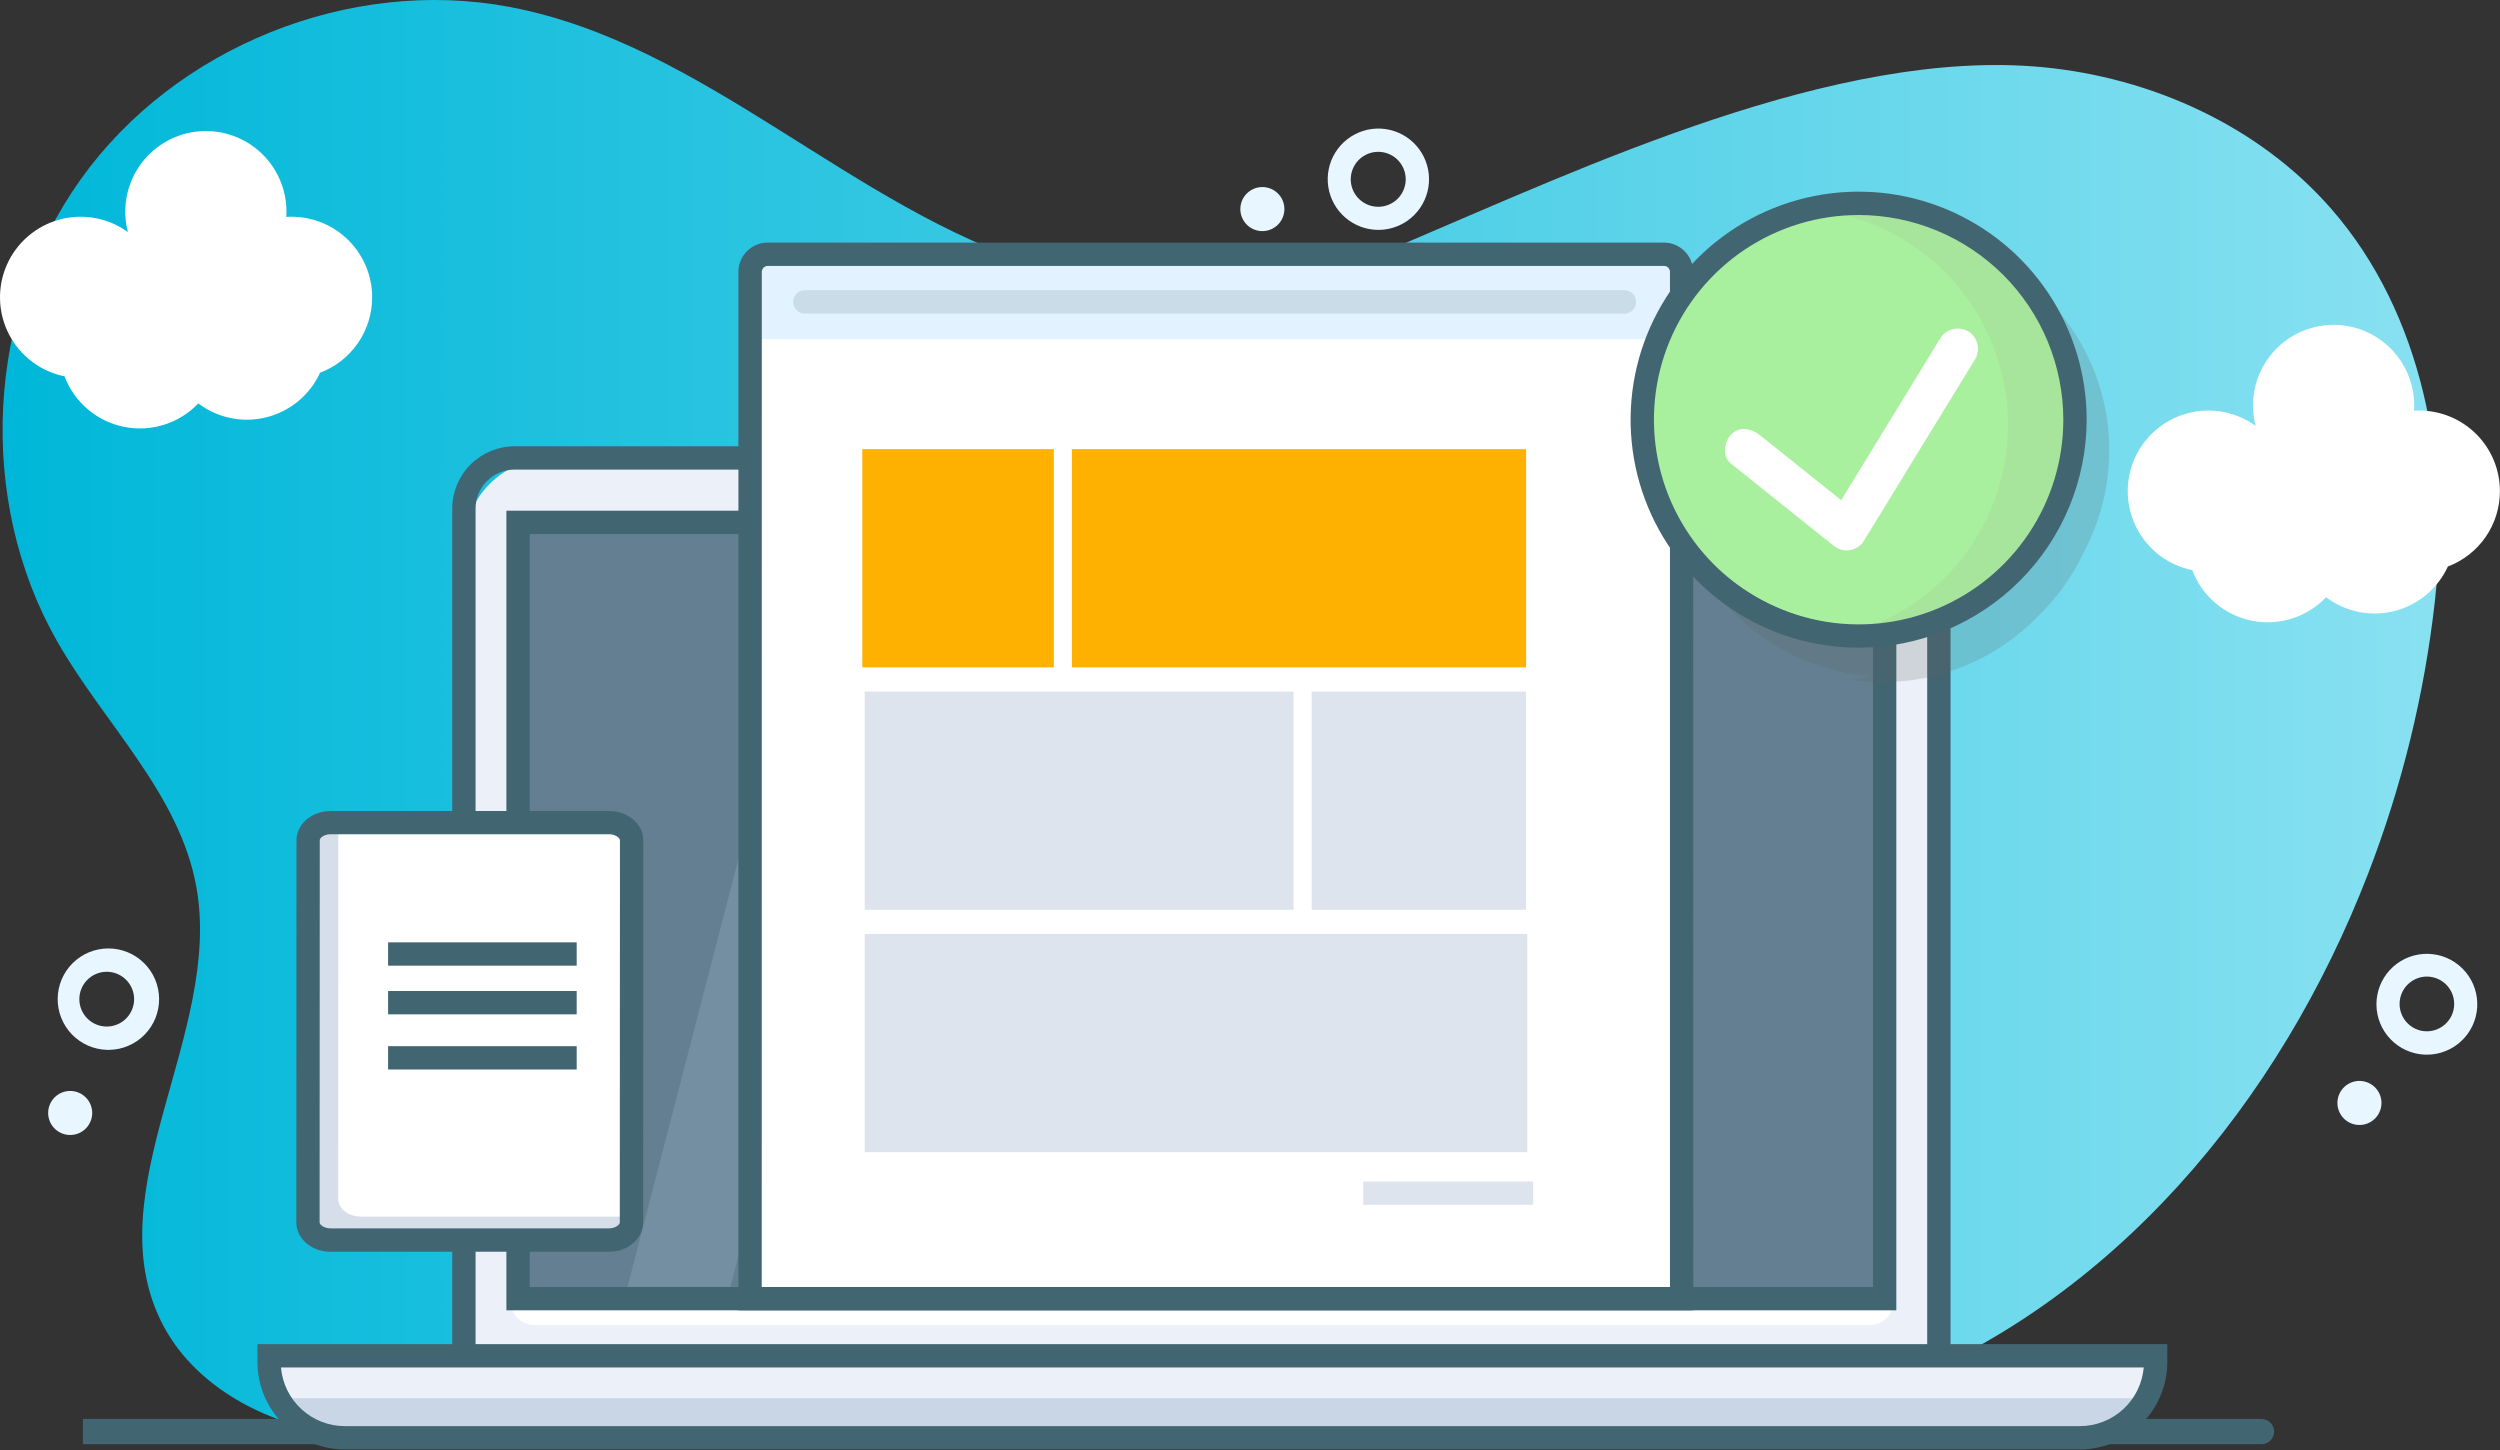 <svg width="500" height="290" viewBox="0 0 500 290" fill="none" xmlns="http://www.w3.org/2000/svg">
<rect x="0" y="0" width="500" height="290" fill="#333333" stroke="none"/>
<path d="M473.618 174.745C455.947 220.498 422.725 260.582 376.58 278.198C370.578 280.486 364.449 282.427 358.225 284.011C325.302 292.405 289.284 289.485 258.935 274.19C246.055 267.693 234.309 259.109 221.382 252.705C208.455 246.302 193.693 242.111 179.622 245.272C167.507 247.993 157.286 255.792 146.995 262.74C122.734 279.12 93.563 292.082 64.836 286.456C51.617 283.871 38.6 276.709 32.461 264.738C18.892 238.273 44.483 206.809 39.3 177.54C35.984 158.808 20.836 144.781 11.42 128.25C-4.696 99.973 -2.791 62.412 16.105 35.916C35 9.42 69.882 -4.635 101.864 1.376C140.864 8.708 170.35 41.712 208.272 53.392C231.988 60.689 257.738 58.512 280.389 48.901C316.986 33.369 367.264 9.548 408.449 13.428C430.349 15.493 451.83 25.212 466.285 41.81C484.558 62.762 490.036 92.508 486.988 120.135C484.897 138.837 480.402 157.192 473.618 174.745Z" fill="url(#paint0_linear_95_2279)"/>
<path d="M485.375 210.934C484.562 210.933 483.753 210.835 482.964 210.643C480.468 210.029 478.303 208.487 476.907 206.33C475.511 204.173 474.99 201.564 475.453 199.036C475.912 196.509 477.323 194.253 479.391 192.729C481.46 191.205 484.033 190.528 486.584 190.837C489.134 191.146 491.471 192.416 493.115 194.389C494.764 196.362 495.592 198.889 495.44 201.454C495.285 204.019 494.157 206.429 492.287 208.19C490.417 209.952 487.945 210.933 485.375 210.934ZM485.375 195.313C484.037 195.318 482.75 195.811 481.751 196.701C480.752 197.59 480.114 198.813 479.955 200.141C479.799 201.468 480.13 202.807 480.892 203.906C481.65 205.006 482.785 205.789 484.084 206.109C484.834 206.29 485.616 206.31 486.378 206.166C487.136 206.024 487.855 205.722 488.489 205.28C489.123 204.839 489.659 204.268 490.056 203.606C490.452 202.943 490.709 202.204 490.798 201.437C490.892 200.669 490.818 199.891 490.588 199.154C490.359 198.416 489.974 197.736 489.461 197.157C488.948 196.579 488.322 196.115 487.614 195.797C486.91 195.479 486.148 195.314 485.375 195.313Z" fill="#E7F6FF"/>
<path d="M476.173 221.629C476.744 219.264 475.294 216.882 472.926 216.309C470.562 215.736 468.183 217.188 467.607 219.552C467.036 221.917 468.486 224.298 470.85 224.872C473.218 225.445 475.597 223.993 476.173 221.629Z" fill="#E7F6FF"/>
<path d="M21.458 209.973C18.787 209.915 16.247 208.805 14.39 206.886C12.533 204.966 11.507 202.392 11.536 199.721C11.565 197.05 12.647 194.499 14.546 192.62C16.445 190.742 19.008 189.688 21.679 189.688C24.35 189.688 26.913 190.742 28.812 192.62C30.712 194.499 31.793 197.05 31.822 199.721C31.851 202.392 30.826 204.966 28.968 206.886C27.111 208.805 24.571 209.915 21.901 209.973H21.458ZM21.458 194.355H21.228C19.786 194.387 18.414 194.985 17.411 196.022C16.407 197.058 15.853 198.449 15.869 199.892C15.885 201.334 16.469 202.712 17.494 203.727C18.52 204.741 19.904 205.31 21.347 205.31C22.789 205.31 24.174 204.741 25.199 203.727C26.225 202.712 26.809 201.334 26.825 199.892C26.84 198.449 26.286 197.058 25.283 196.022C24.279 194.985 22.908 194.387 21.465 194.355H21.458Z" fill="#E7F6FF"/>
<path d="M14.227 226.995C16.657 226.891 18.543 224.835 18.438 222.405C18.333 219.974 16.278 218.088 13.847 218.193C11.417 218.298 9.531 220.354 9.636 222.784C9.741 225.215 11.796 227.1 14.227 226.995Z" fill="#E7F6FF"/>
<path d="M275.684 45.977C273.263 45.979 270.922 45.115 269.084 43.54C267.245 41.966 266.031 39.785 265.662 37.393C265.292 35.001 265.791 32.555 267.068 30.499C268.345 28.443 270.317 26.912 272.625 26.183C274.933 25.455 277.426 25.576 279.652 26.526C281.878 27.477 283.691 29.192 284.761 31.363C285.832 33.534 286.09 36.016 285.489 38.361C284.888 40.706 283.467 42.758 281.485 44.146C279.784 45.336 277.759 45.975 275.684 45.977ZM275.653 30.363C274.236 30.362 272.874 30.907 271.85 31.885C270.826 32.863 270.219 34.199 270.155 35.614C270.091 37.029 270.576 38.413 271.509 39.48C272.441 40.546 273.748 41.211 275.159 41.337C276.57 41.462 277.975 41.039 279.081 40.154C280.187 39.269 280.909 37.992 281.096 36.588C281.284 35.184 280.922 33.763 280.087 32.619C279.252 31.475 278.007 30.698 276.613 30.449C276.296 30.392 275.975 30.364 275.653 30.363Z" fill="#E7F6FF"/>
<path d="M255.004 45.424C256.996 44.027 257.478 41.28 256.081 39.288C254.684 37.296 251.937 36.813 249.946 38.21C247.953 39.607 247.471 42.354 248.868 44.346C250.265 46.338 253.012 46.821 255.004 45.424Z" fill="#E7F6FF"/>
<path d="M499.984 98.231C499.984 93.956 498.285 89.856 495.265 86.833C492.24 83.81 488.142 82.112 483.865 82.112C483.508 82.112 483.154 82.112 482.804 82.147C482.827 81.797 482.839 81.443 482.839 81.085C482.839 78.795 482.349 76.53 481.404 74.443C480.459 72.355 479.083 70.493 477.361 68.981C475.638 67.469 473.617 66.34 471.424 65.672C469.235 65.003 466.926 64.809 464.655 65.102C462.381 65.396 460.2 66.171 458.248 67.374C456.3 68.578 454.628 70.184 453.349 72.084C452.07 73.984 451.211 76.136 450.826 78.394C450.445 80.653 450.546 82.968 451.129 85.183C449.181 83.771 446.942 82.812 444.574 82.378C442.206 81.943 439.772 82.045 437.451 82.674C435.126 83.303 432.976 84.445 431.149 86.015C429.326 87.585 427.879 89.543 426.907 91.746C425.939 93.949 425.477 96.341 425.554 98.746C425.632 101.152 426.246 103.509 427.354 105.646C428.459 107.783 430.029 109.645 431.95 111.095C433.871 112.546 436.091 113.548 438.451 114.028C439.415 116.581 441.009 118.849 443.089 120.617C445.165 122.385 447.661 123.597 450.332 124.139C453.007 124.68 455.779 124.534 458.38 123.714C460.981 122.893 463.333 121.425 465.215 119.447C467.139 120.9 469.363 121.902 471.727 122.38C474.091 122.859 476.529 122.801 478.865 122.212C481.206 121.623 483.379 120.516 485.234 118.975C487.088 117.433 488.57 115.496 489.576 113.304C492.636 112.145 495.268 110.082 497.131 107.389C498.989 104.697 499.984 101.503 499.984 98.231Z" fill="white"/>
<path d="M74.434 59.485C74.436 57.367 74.021 55.269 73.212 53.312C72.403 51.355 71.216 49.576 69.72 48.078C68.223 46.579 66.446 45.391 64.49 44.58C62.533 43.768 60.436 43.35 58.319 43.35C57.961 43.35 57.607 43.35 57.257 43.385C57.281 43.035 57.292 42.681 57.292 42.323C57.292 40.033 56.803 37.768 55.858 35.681C54.914 33.593 53.535 31.732 51.815 30.219C50.094 28.707 48.07 27.578 45.879 26.91C43.688 26.241 41.379 26.047 39.107 26.34C36.835 26.634 34.652 27.408 32.702 28.612C30.753 29.816 29.083 31.422 27.803 33.322C26.523 35.222 25.663 37.373 25.28 39.632C24.898 41.891 25 44.206 25.582 46.421C23.634 45.008 21.395 44.05 19.027 43.616C16.66 43.181 14.226 43.283 11.903 43.912C9.581 44.541 7.428 45.683 5.604 47.253C3.78 48.823 2.331 50.781 1.363 52.984C0.394 55.187 -0.069 57.579 0.008 59.984C0.085 62.39 0.699 64.747 1.806 66.884C2.913 69.021 4.484 70.883 6.405 72.333C8.325 73.784 10.546 74.786 12.904 75.266C13.868 77.817 15.463 80.082 17.541 81.849C19.618 83.616 22.11 84.826 24.783 85.368C27.456 85.909 30.222 85.764 32.824 84.945C35.425 84.126 37.776 82.66 39.657 80.685C41.581 82.138 43.806 83.14 46.169 83.618C48.532 84.097 50.972 84.039 53.309 83.45C55.647 82.86 57.822 81.754 59.675 80.213C61.529 78.671 63.013 76.734 64.018 74.542C67.077 73.385 69.711 71.325 71.571 68.635C73.431 65.946 74.43 62.755 74.434 59.485Z" fill="white"/>
<path d="M370.976 288.844H139.062V283.789H370.976C371.646 283.789 372.289 284.056 372.762 284.529C373.236 285.003 373.503 285.646 373.503 286.316C373.503 286.987 373.236 287.629 372.762 288.103C372.289 288.577 371.646 288.844 370.976 288.844Z" fill="#426572"/>
<path d="M128.689 288.844H114.51C113.839 288.844 113.197 288.577 112.723 288.103C112.249 287.629 111.982 286.987 111.982 286.316C111.982 285.646 112.249 285.003 112.723 284.529C113.197 284.056 113.839 283.789 114.51 283.789H128.689C129.359 283.789 130.002 284.056 130.476 284.529C130.95 285.003 131.216 285.646 131.216 286.316C131.216 286.987 130.95 287.629 130.476 288.103C130.002 288.577 129.359 288.844 128.689 288.844Z" fill="#426572"/>
<path d="M105.31 288.844H100.792C100.121 288.844 99.479 288.577 99.005 288.103C98.531 287.63 98.264 286.987 98.264 286.317C98.264 285.646 98.531 285.003 99.005 284.529C99.479 284.056 100.121 283.789 100.792 283.789H105.31C105.98 283.789 106.623 284.056 107.097 284.529C107.571 285.003 107.837 285.646 107.837 286.317C107.837 286.987 107.571 287.63 107.097 288.103C106.623 288.577 105.98 288.844 105.31 288.844Z" fill="#426572"/>
<path d="M452.296 288.844H381.016V283.789H452.296C452.965 283.789 453.611 284.056 454.085 284.529C454.559 285.003 454.824 285.646 454.824 286.316C454.824 286.987 454.559 287.629 454.085 288.103C453.611 288.577 452.965 288.844 452.296 288.844Z" fill="#426572"/>
<path d="M87.866 288.844H16.581V283.789H87.866C88.536 283.789 89.179 284.056 89.653 284.529C90.127 285.003 90.393 285.646 90.393 286.316C90.393 286.987 90.127 287.629 89.653 288.103C89.179 288.577 88.536 288.844 87.866 288.844Z" fill="#426572"/>
<path d="M110.457 91.583H370.099C374.785 91.583 379.28 93.444 382.594 96.757C385.909 100.07 387.772 104.563 387.774 109.25V277.308H92.783V109.25C92.785 104.563 94.648 100.07 97.962 96.757C101.277 93.444 105.771 91.583 110.457 91.583Z" fill="#EBF0F9"/>
<path d="M377.52 104.471H104.204V260.609H377.52V104.471Z" fill="#637F91"/>
<path d="M102.155 260.318H378.682C378.682 261.557 378.191 262.746 377.317 263.625C376.443 264.504 375.256 265 374.017 265.007H106.84C105.596 265.007 104.404 264.513 103.524 263.633C102.645 262.754 102.151 261.561 102.151 260.318H102.155Z" fill="white"/>
<g opacity="0.5">
<path opacity="0.5" d="M185.877 103.888L145.011 261.488H124.433L165.298 103.888H185.877Z" fill="#A7BCD5"/>
<path opacity="0.5" d="M238.329 103.888L197.467 261.488H154.312L195.177 103.888H238.329Z" fill="#A7BCD5"/>
</g>
<path d="M390.106 279.641H90.449V101.715C90.454 98.41 91.768 95.242 94.105 92.905C96.441 90.569 99.609 89.254 102.914 89.25H377.641C380.946 89.254 384.113 90.569 386.45 92.905C388.787 95.242 390.102 98.41 390.106 101.715V279.641ZM95.115 274.976H385.44V101.715C385.438 99.647 384.616 97.665 383.154 96.202C381.691 94.74 379.709 93.918 377.641 93.916H102.914C100.846 93.918 98.863 94.74 97.401 96.202C95.939 97.665 95.117 99.647 95.115 101.715V274.976Z" fill="#426572"/>
<path d="M55.577 271.745H432.886V272.985C432.886 277.007 431.288 280.863 428.446 283.707C425.6 286.55 421.743 288.148 417.723 288.148H70.739C66.718 288.148 62.861 286.55 60.018 283.707C57.174 280.863 55.577 277.007 55.577 272.985V271.745Z" fill="#EBF0F9"/>
<path opacity="0.5" d="M430.953 279.652C430.125 281.809 428.659 283.664 426.754 284.972C424.849 286.279 422.59 286.979 420.281 286.977H65.829C63.519 286.977 61.264 286.277 59.36 284.969C57.456 283.662 55.993 281.808 55.164 279.652H430.953Z" fill="#A7BCD5"/>
<path d="M415.963 289.893H68.983C64.345 289.887 59.898 288.043 56.618 284.763C53.337 281.483 51.493 277.036 51.488 272.397V268.824H433.462V272.397C433.459 277.036 431.612 281.484 428.33 284.764C425.049 288.044 420.601 289.889 415.963 289.893ZM56.196 273.49C56.47 276.692 57.935 279.674 60.302 281.848C62.669 284.021 65.766 285.227 68.979 285.227H415.963C419.178 285.227 422.273 284.021 424.641 281.848C427.008 279.674 428.474 276.692 428.746 273.49H56.196Z" fill="#426572"/>
<path d="M379.265 262.063H101.28V102.138H379.265V262.063ZM105.945 257.398H374.599V106.804H105.945V257.398Z" fill="#426572"/>
<path d="M335.74 54.349V259.731H149.428V54.349C149.435 53.423 149.806 52.537 150.46 51.882C151.115 51.228 152.001 50.857 152.927 50.85H332.225C332.437 50.85 332.648 50.87 332.855 50.908C333.661 51.057 334.39 51.482 334.916 52.11C335.443 52.738 335.734 53.53 335.74 54.349Z" fill="white"/>
<path d="M152.361 67.824H336.328V55.468L332.81 50.834H171.695H155.875L150.016 55.468V67.824H152.361Z" fill="#E2F2FF"/>
<path d="M338.66 262.064H147.682V54.349C147.688 52.804 148.304 51.324 149.397 50.232C150.489 49.139 151.969 48.523 153.514 48.517H332.804C334.349 48.523 335.829 49.139 336.921 50.232C338.014 51.324 338.63 52.804 338.636 54.349L338.66 262.064ZM152.347 257.398H333.994V54.349C333.986 54.042 333.861 53.749 333.644 53.532C333.427 53.315 333.135 53.19 332.828 53.182H153.529C153.223 53.19 152.93 53.315 152.713 53.532C152.496 53.749 152.371 54.042 152.363 54.349L152.347 257.398Z" fill="#426572"/>
<path d="M324.866 58.035H160.975C159.68 58.035 158.63 59.084 158.63 60.379C158.63 61.674 159.68 62.724 160.975 62.724H324.866C326.16 62.724 327.21 61.674 327.21 60.379C327.21 59.084 326.16 58.035 324.866 58.035Z" fill="#CADCE8"/>
<path d="M210.768 89.826H172.46V133.475H210.768V89.826Z" fill="#FFB100"/>
<path d="M305.217 89.826H214.384V133.475H305.217V89.826Z" fill="#FFB100"/>
<path d="M305.217 138.308H262.33V181.957H305.217V138.308Z" fill="#DDE4ED"/>
<path d="M258.714 138.308H172.943V181.957H258.714V138.308Z" fill="#DDE4ED"/>
<path d="M305.458 186.79H172.943V230.439H305.458V186.79Z" fill="#DDE4ED"/>
<path d="M306.629 236.306H272.649V240.971H306.629V236.306Z" fill="#DDE4ED"/>
<path d="M121 248.608H65.38C64.464 248.614 63.562 248.39 62.755 247.955C61.589 247.317 60.843 246.271 60.843 245.093L60.874 168.633C60.874 168.133 61.009 167.642 61.263 167.21C61.97 165.982 63.568 165.119 65.411 165.119H121.031C122.975 165.119 124.612 166.06 125.265 167.374C125.463 167.763 125.567 168.193 125.568 168.63L125.541 245.093C125.541 246.858 123.834 248.332 121.63 248.573C121.421 248.596 121.211 248.608 121 248.608Z" fill="white"/>
<path d="M122.512 248.021L66.872 248.009C65.956 248.016 65.054 247.791 64.248 247.356C63.081 246.718 62.335 245.672 62.335 244.494L62.366 168.035C62.367 167.534 62.501 167.043 62.755 166.612C63.462 165.383 65.06 164.52 66.903 164.52H67.661L67.65 239.805C67.65 240.972 68.404 242.029 69.562 242.667C70.368 243.102 71.271 243.327 72.187 243.32H127.053V244.487C127.053 246.252 125.346 247.725 123.142 247.966C122.933 247.996 122.723 248.014 122.512 248.021Z" fill="#D6DEE9"/>
<path d="M121.754 250.353H66.13C64.819 250.36 63.526 250.035 62.374 249.408C60.43 248.331 59.264 246.496 59.264 244.506L59.295 168.046C59.3 167.134 59.545 166.24 60.007 165.453C61.173 163.451 63.506 162.203 66.169 162.203H121.789C124.511 162.203 126.941 163.544 128.045 165.628L128.356 166.106V166.324C128.557 166.879 128.66 167.464 128.659 168.054L128.628 244.513C128.628 247.445 126.05 249.956 122.637 250.31C122.344 250.341 122.049 250.355 121.754 250.353ZM66.157 166.849C65.111 166.849 64.295 167.311 64.034 167.77C63.983 167.848 63.955 167.938 63.953 168.03L63.922 244.49C63.922 244.747 64.205 245.073 64.629 245.31C65.091 245.555 65.607 245.681 66.13 245.676H121.75C121.872 245.677 121.994 245.67 122.116 245.656C123.282 245.532 123.959 244.879 123.959 244.49L123.99 168.03C123.99 167.984 123.982 167.938 123.966 167.894L123.749 167.56C123.211 167.075 122.505 166.82 121.781 166.849H66.161H66.157Z" fill="#426572"/>
<path d="M115.338 198.204H77.617V202.87H115.338V198.204Z" fill="#426572"/>
<path d="M115.338 188.469H77.617V193.134H115.338V188.469Z" fill="#426572"/>
<path d="M115.338 209.234H77.617V213.9H115.338V209.234Z" fill="#426572"/>
<path opacity="0.2" d="M416.781 110.416C419.498 105.316 421.166 99.722 421.687 93.967C422.208 88.211 421.571 82.409 419.813 76.904C418.056 71.398 415.21 66.301 411.45 61.912C407.691 57.523 403.091 53.932 397.92 51.35C392.749 48.768 387.115 47.248 381.347 46.879C375.58 46.511 369.797 47.301 364.34 49.203C358.883 51.106 353.862 54.083 349.573 57.957C345.286 61.832 341.817 66.526 339.372 71.763C335.997 78.102 334.251 85.181 334.294 92.363C334.336 99.545 336.165 106.604 339.615 112.903C343.066 119.201 348.03 124.543 354.059 128.445C360.088 132.347 366.994 134.688 374.154 135.256C372.904 135.552 371.635 135.791 370.347 135.975C377.125 136.952 384.037 136.307 390.518 134.093C396.995 131.879 402.858 128.159 407.621 123.239C411.431 119.559 414.537 115.213 416.781 110.416Z" fill="#606060"/>
<path d="M372.756 125.151C396.655 125.151 416.028 105.777 416.028 81.878C416.028 57.98 396.655 38.606 372.756 38.606C348.857 38.606 329.483 57.98 329.483 81.878C329.483 105.777 348.857 125.151 372.756 125.151Z" fill="#A8EF9E"/>
<path d="M413.966 84.97C413.966 91.174 412.629 97.306 410.051 102.949C407.473 108.592 403.71 113.614 399.021 117.676C394.332 121.737 388.823 124.743 382.869 126.489C376.916 128.235 370.656 128.681 364.516 127.796C374.812 126.307 384.229 121.158 391.039 113.293C397.851 105.428 401.599 95.372 401.599 84.968C401.599 74.564 397.851 64.509 391.039 56.643C384.229 48.778 374.812 43.63 364.516 42.141C370.657 41.255 376.917 41.7 382.871 43.447C388.827 45.193 394.336 48.198 399.025 52.261C403.714 56.323 407.477 61.346 410.055 66.989C412.636 72.633 413.97 78.766 413.97 84.97H413.966Z" fill="#A7E59C"/>
<path d="M371.726 129.541C362.706 129.541 353.889 126.867 346.389 121.855C338.889 116.844 333.044 109.722 329.592 101.389C326.14 93.055 325.237 83.886 326.997 75.039C328.757 66.193 333.1 58.067 339.478 51.688C345.856 45.311 353.982 40.967 362.829 39.208C371.675 37.448 380.845 38.351 389.178 41.803C397.51 45.254 404.633 51.1 409.644 58.6C414.656 66.099 417.331 74.916 417.331 83.936C417.319 96.027 412.51 107.62 403.96 116.169C395.411 124.719 383.817 129.528 371.726 129.541ZM371.726 43.001C363.629 43.001 355.713 45.402 348.981 49.9C342.248 54.399 337.001 60.792 333.903 68.273C330.804 75.754 329.993 83.986 331.573 91.927C333.152 99.869 337.051 107.163 342.777 112.889C348.502 118.615 355.797 122.514 363.739 124.093C371.68 125.673 379.912 124.862 387.393 121.763C394.874 118.665 401.266 113.418 405.764 106.685C410.263 99.953 412.665 92.037 412.665 83.94C412.654 73.086 408.338 62.679 400.663 55.004C392.985 47.329 382.58 43.012 371.726 43.001Z" fill="#426572"/>
<path d="M393.583 66.242C392.65 65.72 391.549 65.58 390.515 65.851C389.481 66.122 388.592 66.784 388.035 67.696L380.543 79.943L368.572 99.491L368.238 100.039L354.416 88.982L351.897 86.968C350.244 85.647 347.752 85.231 346.162 86.968C344.809 88.442 344.393 91.287 346.162 92.703L363.934 106.917L366.453 108.931C367.499 109.771 368.494 110.229 369.859 110.047C370.469 109.972 371.053 109.757 371.567 109.42C372.08 109.083 372.51 108.633 372.821 108.103L380.313 95.856L392.288 76.311L395.052 71.794C396.145 69.982 395.492 67.261 393.583 66.242Z" fill="white"/>
<defs>
<linearGradient id="paint0_linear_95_2279" x1="0.514" y1="144.314" x2="487.777" y2="144.314" gradientUnits="userSpaceOnUse">
<stop stop-color="#00B7D9"/>
<stop offset="1" stop-color="#88E1F1"/>
</linearGradient>
</defs>
</svg>
